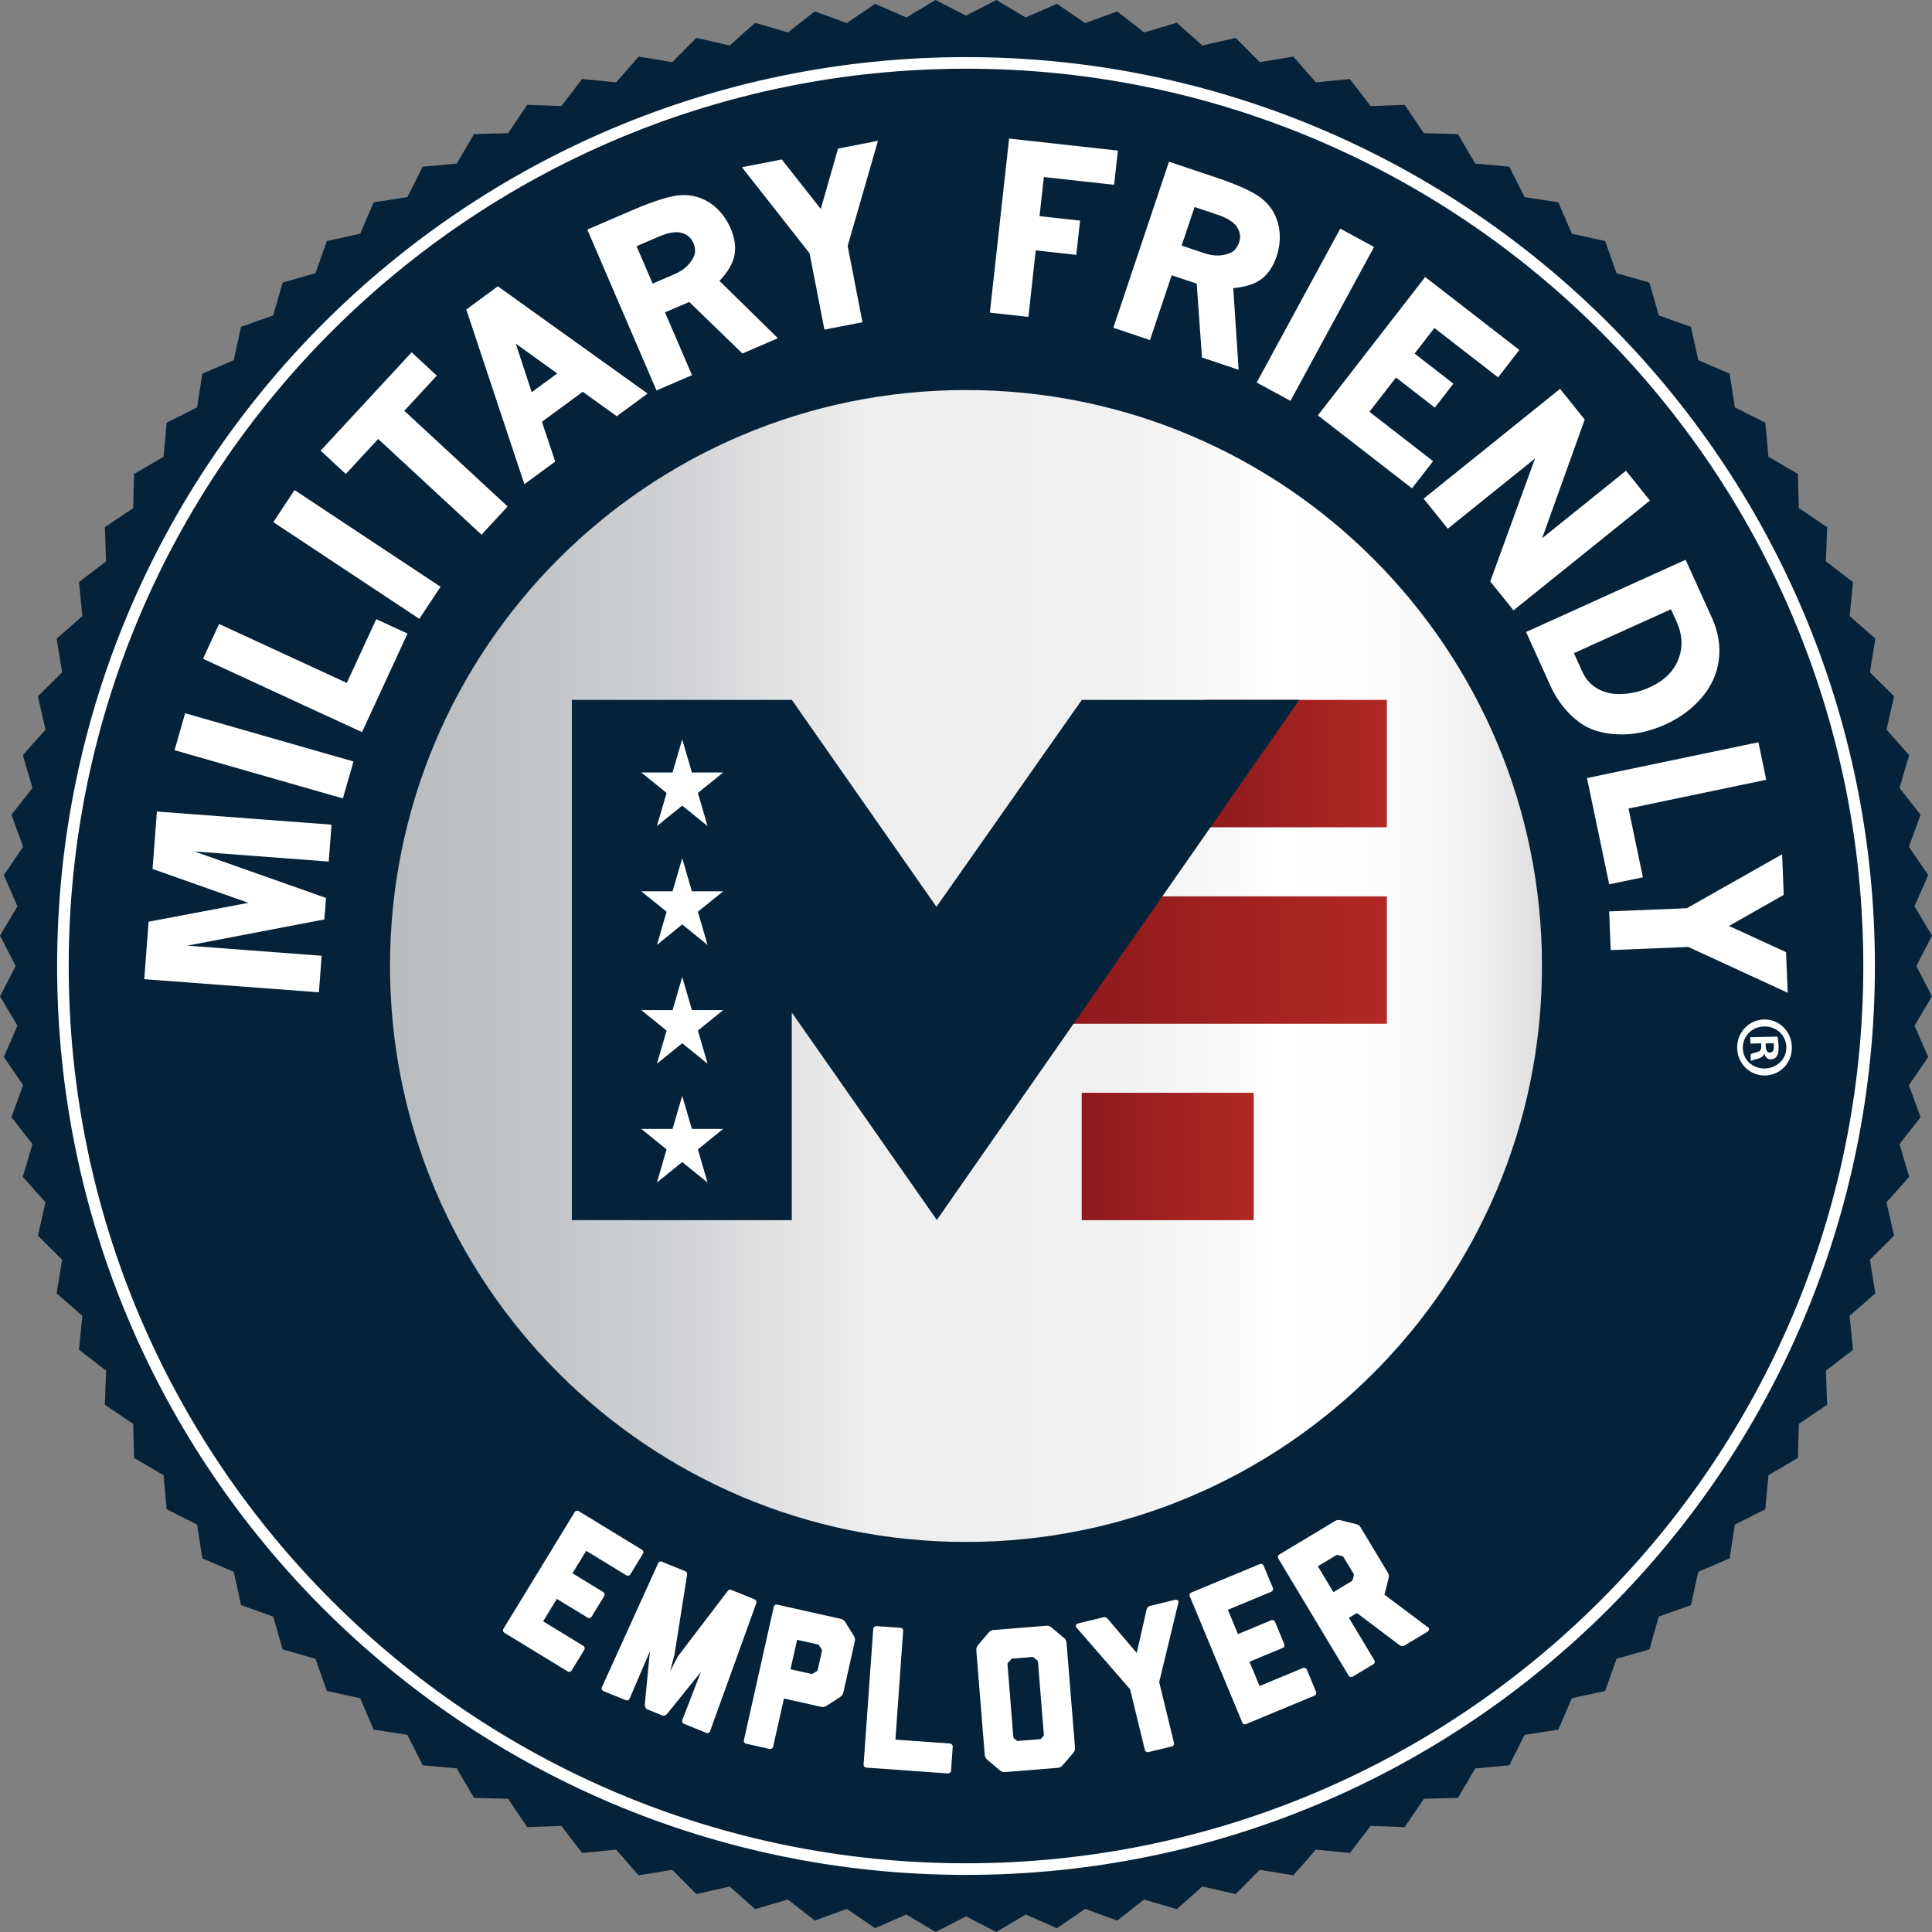 <svg xmlns="http://www.w3.org/2000/svg" xmlns:xlink="http://www.w3.org/1999/xlink" id="Layer_1" width="1100" height="1100" viewBox="0 0 1100 1100"><rect x="0" y="0" width="1100" height="1100" fill="#808080" stroke="none"/><defs><linearGradient id="linear-gradient" x1="222.06" y1="550" x2="877.94" y2="550" gradientUnits="userSpaceOnUse"><stop offset="0" stop-color="#babcbe"></stop><stop offset=".1" stop-color="#bfc1c3"></stop><stop offset=".24" stop-color="#d0d1d3"></stop><stop offset=".4" stop-color="#ececec"></stop><stop offset=".41" stop-color="#eee"></stop><stop offset=".61" stop-color="#f0f0f0"></stop><stop offset=".72" stop-color="#f8f8f8"></stop><stop offset=".77" stop-color="#fff"></stop><stop offset=".87" stop-color="#fcfcfc"></stop><stop offset=".93" stop-color="#f4f4f4"></stop><stop offset=".98" stop-color="#e6e6e6"></stop><stop offset="1" stop-color="#ddd"></stop></linearGradient><linearGradient id="linear-gradient-2" x1="685.99" y1="434.76" x2="789.61" y2="434.76" gradientTransform="translate(1172.56 -303.04) rotate(90)" gradientUnits="userSpaceOnUse"><stop offset="0" stop-color="#8e191c"></stop><stop offset="1" stop-color="#b12925"></stop></linearGradient><linearGradient id="linear-gradient-3" x1="609.24" y1="546.61" y2="546.61" gradientTransform="translate(1246.04 -152.82) rotate(90)" xlink:href="#linear-gradient-2"></linearGradient><linearGradient id="linear-gradient-4" x1="615.9" y1="658.46" x2="713.81" y2="658.46" gradientTransform="translate(1323.31 -6.4) rotate(90)" xlink:href="#linear-gradient-2"></linearGradient></defs><polygon points="550 8.89 567.28 0 583.97 9.95 601.77 2.16 617.82 13.15 636.08 6.49 651.39 18.47 670.03 12.97 684.57 25.89 703.52 21.57 717.21 35.37 736.39 32.23 749.19 46.89 768.54 44.98 780.37 60.39 799.8 59.7 810.67 75.81 830.11 76.35 839.93 93.13 859.31 94.88 868.05 112.23 887.26 115.19 894.92 133.05 913.9 137.24 920.38 155.55 939.11 160.88 944.44 179.59 962.76 186.08 966.93 205.07 984.78 212.73 987.75 231.94 1005.11 240.68 1006.87 260.06 1023.67 269.89 1024.17 289.31 1040.3 300.17 1039.6 319.6 1055.02 331.44 1053.1 350.8 1067.74 363.6 1064.63 382.78 1078.41 396.48 1074.09 415.42 1087.01 429.95 1081.51 448.6 1093.5 463.92 1086.84 482.16 1097.84 498.21 1090.04 516.02 1100 532.7 1091.09 549.99 1100 567.28 1090.04 583.97 1097.84 601.79 1086.84 617.82 1093.5 636.07 1081.51 651.4 1087.01 670.03 1074.09 684.56 1078.41 703.52 1064.63 717.22 1067.74 736.39 1053.1 749.18 1055.02 768.52 1039.6 780.39 1040.3 799.82 1024.17 810.67 1023.67 830.1 1006.87 839.93 1005.11 859.3 987.75 868.05 984.78 887.26 966.93 894.91 962.76 913.88 944.44 920.41 939.11 939.09 920.38 944.44 913.9 962.75 894.92 966.91 887.26 984.79 868.05 987.75 859.31 1005.1 839.93 1006.85 830.11 1023.63 810.67 1024.16 799.8 1040.29 780.37 1039.61 768.54 1055.01 749.19 1053.1 736.39 1067.74 717.21 1064.6 703.52 1078.41 684.57 1074.09 670.03 1087 651.39 1081.52 636.08 1093.5 617.82 1086.82 601.77 1097.83 583.97 1090.04 567.28 1100 550 1091.09 532.72 1100 516.02 1090.04 498.21 1097.83 482.17 1086.82 463.92 1093.5 448.6 1081.52 429.95 1087 415.42 1074.09 396.48 1078.41 382.79 1064.6 363.6 1067.74 350.81 1053.1 331.45 1055.01 319.62 1039.61 300.19 1040.29 289.32 1024.16 269.91 1023.63 260.06 1006.85 240.69 1005.1 231.94 987.75 212.73 984.79 205.07 966.91 186.1 962.75 179.6 944.44 160.9 939.09 155.54 920.41 137.23 913.88 133.08 894.91 115.19 887.26 112.23 868.05 94.89 859.3 93.13 839.93 76.33 830.1 75.82 810.67 59.7 799.82 60.4 780.39 44.98 768.52 46.89 749.18 32.25 736.39 35.37 717.22 21.58 703.52 25.9 684.56 12.99 670.03 18.49 651.4 6.51 636.07 13.16 617.82 2.16 601.79 9.94 583.97 0 567.28 8.91 549.99 0 532.7 9.94 516.02 2.16 498.21 13.16 482.16 6.51 463.92 18.49 448.6 12.99 429.95 25.9 415.42 21.58 396.48 35.37 382.78 32.25 363.6 46.89 350.8 44.98 331.44 60.4 319.6 59.7 300.17 75.82 289.31 76.33 269.89 93.13 260.06 94.89 240.68 112.23 231.94 115.19 212.73 133.08 205.07 137.23 186.08 155.54 179.59 160.9 160.88 179.6 155.55 186.1 137.23 205.07 133.05 212.73 115.19 231.94 112.23 240.69 94.88 260.06 93.13 269.91 76.35 289.32 75.81 300.19 59.7 319.62 60.39 331.45 44.98 350.81 46.89 363.6 32.23 382.79 35.37 396.48 21.57 415.42 25.89 429.95 12.97 448.6 18.47 463.92 6.49 482.17 13.15 498.21 2.16 516.02 9.95 532.72 0 550 8.89" fill="#04233a" fill-rule="evenodd"></polygon><polygon points="86.86 494.75 141.43 514.03 84.6 524.79 82.14 557.51 181.57 564.98 183.13 544.17 106.63 538.42 184.69 523.48 185.62 511.25 110.66 484.77 187.17 490.54 188.76 469.53 89.33 462.05 86.86 494.75" fill="#fff"></polygon><rect x="139.38" y="380.53" width="21.88" height="99.71" transform="translate(-304.82 456.29) rotate(-74.01)" fill="#fff"></rect><polygon points="197.46 388.83 124.74 355.26 115.59 375.07 206.12 416.85 232.02 360.74 214.23 352.52 197.46 388.83" fill="#fff"></polygon><polygon points="155.62 297.28 238.75 352.34 250.83 334.09 167.7 279.03 155.62 297.28" fill="#fff"></polygon><polygon points="248.71 213.88 234.38 200.6 182.54 256.59 196.88 269.86 215.33 249.94 274.15 304.42 289.01 288.35 230.19 233.89 248.71 213.88" fill="#fff"></polygon><path d="M265.49,176.24l33.08,99.45,17.54-12.91-7.56-22.64,23.23-17.09,19.37,13.94,17.55-12.91-85.24-61.07-17.97,13.22ZM317.26,212.62l-14.53,10.69-9.08-27.67,23.61,16.98Z" fill="#fff"></path><path d="M418.07,145.79c1.04-4.82.36-10.08-2.03-15.65-2.58-5.99-6.36-10.77-11.23-14.18-4.9-3.44-10.46-5.08-16.54-4.89-6.01.2-15.35,3.06-28.55,8.73l-25.33,10.9,39.39,91.6,20.22-8.7-15.38-35.75,13.8-5.93,30.29,29.34,20.2-8.7-33.28-32.63c4.62-4.91,7.46-9.66,8.44-14.14ZM394.75,146.68c-2.18,4.13-5.71,7.27-10.49,9.33l-12.68,5.45-9.15-21.28,12.67-5.45c5.47-2.35,9.89-3.06,13.1-2.11,3.17.94,5.32,2.81,6.57,5.71,1.32,3.05,1.31,5.79-.02,8.36Z" fill="#fff"></path><polygon points="477.16 84.59 467.31 118.96 445.1 90.8 422.42 95.21 460.94 144.22 469.38 187.66 491.05 183.46 482.62 140.01 499.88 80.17 477.16 84.59" fill="#fff"></polygon><polygon points="594.33 100.8 634.33 105.23 636.48 85.74 574.54 78.89 563.59 178 585.53 180.43 589.71 142.56 612.78 145.11 614.95 125.62 591.86 123.08 594.33 100.8" fill="#fff"></polygon><path d="M717.88,159.12c3.98-2.88,6.98-7.26,8.92-13.02,2.07-6.2,2.43-12.28,1.08-18.06-1.36-5.83-4.41-10.77-9.06-14.67-4.62-3.87-13.48-7.97-27.09-12.53l-26.16-8.77-31.69,94.54,20.87,7,12.36-36.89,14.24,4.77,3.01,42.06,20.86,6.99-3.06-46.51c6.72-.57,12-2.22,15.72-4.91ZM699.91,144.25c-4.44,1.65-9.04,1.63-14.05-.04l-13.08-4.38,7.37-21.97,13.08,4.39c5.64,1.89,9.4,4.3,11.17,7.16,1.74,2.82,2.1,5.64,1.09,8.63-1.07,3.16-2.9,5.19-5.58,6.22Z" fill="#fff"></path><polygon points="763.09 130.18 715.5 217.79 734.73 228.23 782.32 140.62 763.09 130.18" fill="#fff"></polygon><polygon points="779.69 234.45 794.82 214.94 816.92 232.08 827.5 218.45 805.4 201.3 816.69 186.74 852.95 214.86 865.04 199.26 811.45 157.71 750.34 236.5 803.93 278.05 815.94 262.57 779.69 234.45" fill="#fff"></polygon><polygon points="925.76 268.03 878.02 306.46 902.27 238.86 888.23 221.41 810.56 283.92 824.31 301.02 873.99 261.04 848.48 331.04 861.73 347.5 939.4 284.99 925.76 268.03" fill="#fff"></polygon><path d="M923.32,418.14c.43,0,.86,0,1.3-.01,7.71-.16,15.69-2.07,23.7-5.7,8.07-3.66,14.94-8.73,20.42-15.06,5.54-6.4,8.86-13.66,9.87-21.57,1.04-7.9-.24-15.88-3.78-23.72l-15.11-33.37-90.83,41.12,13.82,30.54c2.48,5.5,5.71,10.43,9.59,14.64,3.9,4.24,7.95,7.37,12.06,9.32,5.38,2.53,11.75,3.81,18.96,3.81ZM951.37,346.87l3.24,7.15c3.33,7.37,3.66,14.57.97,21.41-2.68,6.86-8.17,12.21-16.32,15.9-6.02,2.73-12.24,4.01-18.49,3.81-4.27-.11-8.23-1.25-11.79-3.4-3.52-2.13-6.22-5.22-8.01-9.19l-4.84-10.67,55.24-25Z" fill="#fff"></path><polygon points="935.4 499.49 927.22 460.35 1005.63 443.96 1001.17 422.61 903.57 443 916.21 503.5 935.4 499.49" fill="#fff"></polygon><polygon points="1016.91 542.12 984.42 527.2 1015.59 509.49 1014.66 486.4 960.4 517.11 916.18 518.91 917.08 540.95 961.29 539.16 1017.85 565.24 1016.91 542.12" fill="#fff"></polygon><path d="M877.94,549.99c0,181.12-146.84,327.93-327.95,327.93s-327.93-146.82-327.93-327.93,146.82-327.92,327.93-327.92,327.95,146.81,327.95,327.92Z" fill="url(#linear-gradient)"></path><path d="M550.01,32.52C264.2,32.52,32.52,264.2,32.52,550.02s231.69,517.47,517.49,517.47,517.48-231.68,517.48-517.47S835.81,32.52,550.01,32.52ZM550.01,1060.88c-282.15,0-510.89-228.73-510.89-510.86S267.86,39.12,550.01,39.12s510.88,228.73,510.88,510.89-228.73,510.86-510.88,510.86Z" fill="#fff"></path><path d="M1005.06,612.33c-8.71.2-15.78-6.64-15.99-15.53-.21-8.89,6.54-16.15,15.24-16.35,8.71-.2,15.68,6.74,15.89,15.73.2,8.8-6.45,15.96-15.15,16.16ZM1004.41,584.41c-6.9.16-12.27,5.49-12.11,12.4.06,6.72,5.76,11.7,12.57,11.55,6.91-.16,12.37-5.4,12.21-12.31-.15-6.72-5.85-11.79-12.67-11.64ZM996.6,594.16l-.08-3.6,15.52-.36c.22,1.42.55,3.4.61,5.95.06,2.94-.37,4.27-1.11,5.33-.64.96-1.76,1.65-3.27,1.68-1.89.04-3.16-1.35-3.77-3.13h-.19c-.43,1.54-1.66,2.32-3.72,2.84-2.35.52-3.2.93-3.76,1.22l-.09-3.79c.56-.48,1.87-.8,3.76-1.31,1.6-.32,2.34-1.28,2.29-3.27l-.04-1.7-6.15.14ZM1005.3,594.05l.04,1.7c.04,1.99.74,3.58,2.35,3.55,1.43-.03,2.34-1.1,2.29-3.37-.02-.94-.13-1.61-.24-1.98l-4.44.11Z" fill="#fff"></path><rect x="701.54" y="382.95" width="72.53" height="103.62" transform="translate(303.04 1172.56) rotate(-90)" fill="url(#linear-gradient-2)"></rect><rect x="663.16" y="456.42" width="72.53" height="180.37" transform="translate(152.82 1246.04) rotate(-90)" fill="url(#linear-gradient-3)"></rect><rect x="628.59" y="609.5" width="72.53" height="97.91" transform="translate(6.4 1323.31) rotate(-90)" fill="url(#linear-gradient-4)"></rect><polygon points="739.75 398.49 533.39 694.6 450.81 576.47 450.81 694.7 325.58 694.7 325.58 398.49 450.84 398.49 533.18 516.3 615.94 398.49 739.75 398.49" fill="#04233a"></polygon><polygon points="388.43 458.68 374.03 470.34 379.53 451.48 365.12 439.82 382.93 439.82 388.43 420.96 393.93 439.82 411.74 439.82 397.34 451.48 402.86 470.36 388.43 458.68" fill="#fff"></polygon><polygon points="388.43 526.33 374.03 537.99 379.53 519.12 365.12 507.47 382.93 507.47 388.43 488.6 393.93 507.47 411.74 507.47 397.34 519.12 402.86 538.01 388.43 526.33" fill="#fff"></polygon><polygon points="388.43 593.97 374.03 605.63 379.53 586.77 365.12 575.11 382.93 575.11 388.43 556.25 393.93 575.11 411.74 575.11 397.34 586.77 402.86 605.65 388.43 593.97" fill="#fff"></polygon><polygon points="388.43 661.62 374.03 673.27 379.53 654.41 365.12 642.75 382.93 642.75 388.43 623.89 393.93 642.75 411.74 642.75 397.34 654.41 402.86 673.29 388.43 661.62" fill="#fff"></polygon><path d="M325.94,895.76l17.54,10.71c.79.48,1.02,1.44.54,2.23l-7.2,11.8c-.49.79-1.44,1.02-2.24.54l-17.54-10.71-7.8,12.78,22.89,13.98c.7.42,1.03,1.44.54,2.24l-7.2,11.79c-.49.8-1.53.97-2.24.54l-36.07-22.02c-.79-.49-1.03-1.44-.54-2.24l40.6-66.5c.49-.79,1.44-1.02,2.24-.54l36.07,22.02c.69.42,1.02,1.45.54,2.24l-7.2,11.79c-.48.79-1.54.96-2.23.54l-22.89-13.98-7.8,12.78Z" fill="#fff"></path><path d="M404.27,985.74c-.35.86-1.26,1.25-2.12.89l-12.68-5.15c-.87-.34-1.35-1.3-1.01-2.16l10.61-27.38-19.41,24.06c-.62.62-1.68,1.07-2.54.72l-8.61-3.49c-.86-.36-1.31-1.42-1.43-2.34l2.96-30.74-11.58,26.99c-.35.86-1.26,1.25-2.12.89l-12.8-5.2c-.75-.31-1.24-1.26-.89-2.11l32.06-70.65.13-.32c.29-.38.63-.62,1.04-.71q.11.05.25-.02c.11.04.22.08.37.02l13.65,5.54c.86.35,1.08,1.06,1.05,2.05l-7.18,45.44-2.48,9.51,4.53-8.68,28.14-36.92c.61-.89,1.32-1.09,2.18-.75l13.65,5.54c.06.15.16.2.28.24-.04.11.07.15.07.15.23.35.32.76.25,1.23l-.08.22s.11.04.06.15l-26.36,72.96Z" fill="#fff"></path><path d="M480.22,963.46l-.14.09.11.02s-.24,1.61-1.91,2.67l-7.78,5.04c-1.67,1.05-3.2.47-3.2.47l-20.95-4.69-6.17,27.52c-.18.79-1.14,1.4-2.06,1.2l-13.36-2.99c-.91-.2-1.41-1.15-1.23-1.95l17.03-76c.2-.9,1.04-1.43,1.94-1.23l36.02,8.07s1.64.13,2.69,1.79l4.9,7.87c1.05,1.66.58,3.23.58,3.23l-6.47,28.88ZM450.08,950.4l11.67,2.61s.43.22.98-.14l2.34-1.38c.44-.37.54-.83.54-.83l2.38-10.64s.11-.46-.16-.87l-1.49-2.36c-.38-.44-.83-.54-.83-.54l-11.67-2.61-3.76,16.76Z" fill="#fff"></path><path d="M542.45,994.44l-.97,13.77c-.07.93-.93,1.57-1.86,1.5l-46.31-3.3c-.93-.06-1.69-.82-1.62-1.74l5.53-77.69h.11c.16-.67.9-1.21,1.71-1.15l13.67.97c.81.06,1.47.69,1.53,1.39l-4.43,62.29,31.03,2.2c.92.07,1.68.93,1.62,1.75Z" fill="#fff"></path><path d="M612.03,994.91s.36,1.6-.91,3.1l-6.08,7.01c-1.27,1.51-2.8,1.51-2.8,1.51l-29.96,2.41s-1.61.25-3.11-1.03l-7-5.96c-1.5-1.28-1.52-2.91-1.52-2.91l-4.77-59.36s-.25-1.61,1.03-3.11l5.96-7c1.26-1.62,2.91-1.52,2.91-1.52l29.85-2.41s1.6-.36,3.11,1.03l7.12,5.96c1.5,1.27,1.4,2.91,1.4,2.91l4.78,59.36ZM576.39,944.32c-.11.01-.46.03-.67.41l-1.82,2c-.31.49-.27.96-.27.96l3.32,41.31c.02.23.16.45.41.78l1.76,1.48,13.42-1.08,1.48-1.75c.32-.38.31-.61.29-.84l-3.32-41.3s.07-.47-.43-.89l-2-1.7c-.38-.32-.72-.29-.84-.28l-11.34.91Z" fill="#fff"></path><path d="M671.06,912.03c-.11.5-.15.87-.32,1.15l-10.75,44.56,8.44,34.62c.22.9-.28,1.74-1.19,1.96l-13.42,3.27c-.78.19-1.74-.29-1.96-1.19l-8.44-34.62-30.07-34.6c-.17-.2-.48-.48-.7-.91-.54-.71.29-1.74,1.19-1.96l14.55-3.54c.91-.23,1.89.37,2.42,1.08l16.41,19.29,5.58-24.65c.25-.9.85-1.88,1.75-2.1l14.44-3.52c.9-.23,2.11.32,2.08,1.17Z" fill="#fff"></path><path d="M704.86,930.38l18.96-7.89c.85-.35,1.77.02,2.12.88l5.3,12.75c.36.86-.02,1.77-.88,2.13l-18.96,7.88,5.75,13.82,24.75-10.29c.75-.31,1.77.02,2.12.88l5.3,12.75c.35.87-.13,1.82-.88,2.12l-39.01,16.22c-.85.36-1.77-.02-2.12-.88l-29.9-71.9c-.36-.85.02-1.77.88-2.12l39.01-16.22c.75-.31,1.77.02,2.13.88l5.3,12.75c.36.86-.13,1.81-.88,2.12l-24.76,10.29,5.75,13.82Z" fill="#fff"></path><path d="M790.09,895.25s1.03,1.28.55,3.19l-2.26,9.07-.19.38,25.15,18.88c.63.58.15,1.81-.55,2.23l-13.33,8.01c-.8.48-1.91.2-2.63-.32l-24.27-18.32-4.57,2.75,14.52,24.18c.42.7.24,1.75-.55,2.22l-11.84,7.12c-.7.42-1.81.14-2.23-.56l-40.1-66.76c-.48-.8-.14-1.81.55-2.23l31.65-19s1.27-1.03,3.18-.56l9.07,2.27c1.91.48,2.67,2.19,2.67,2.19l15.18,25.27ZM759.2,906.49l10.45-6.28c.1-.06.4-.24.51-.72l.64-2.55c.15-.63-.18-.97-.18-.97l-5.62-9.35s-.14-.45-.78-.61l-2.55-.64c-.64-.16-.98.18-.98.18l-10.35,6.22,8.85,14.73Z" fill="#fff"></path></svg>